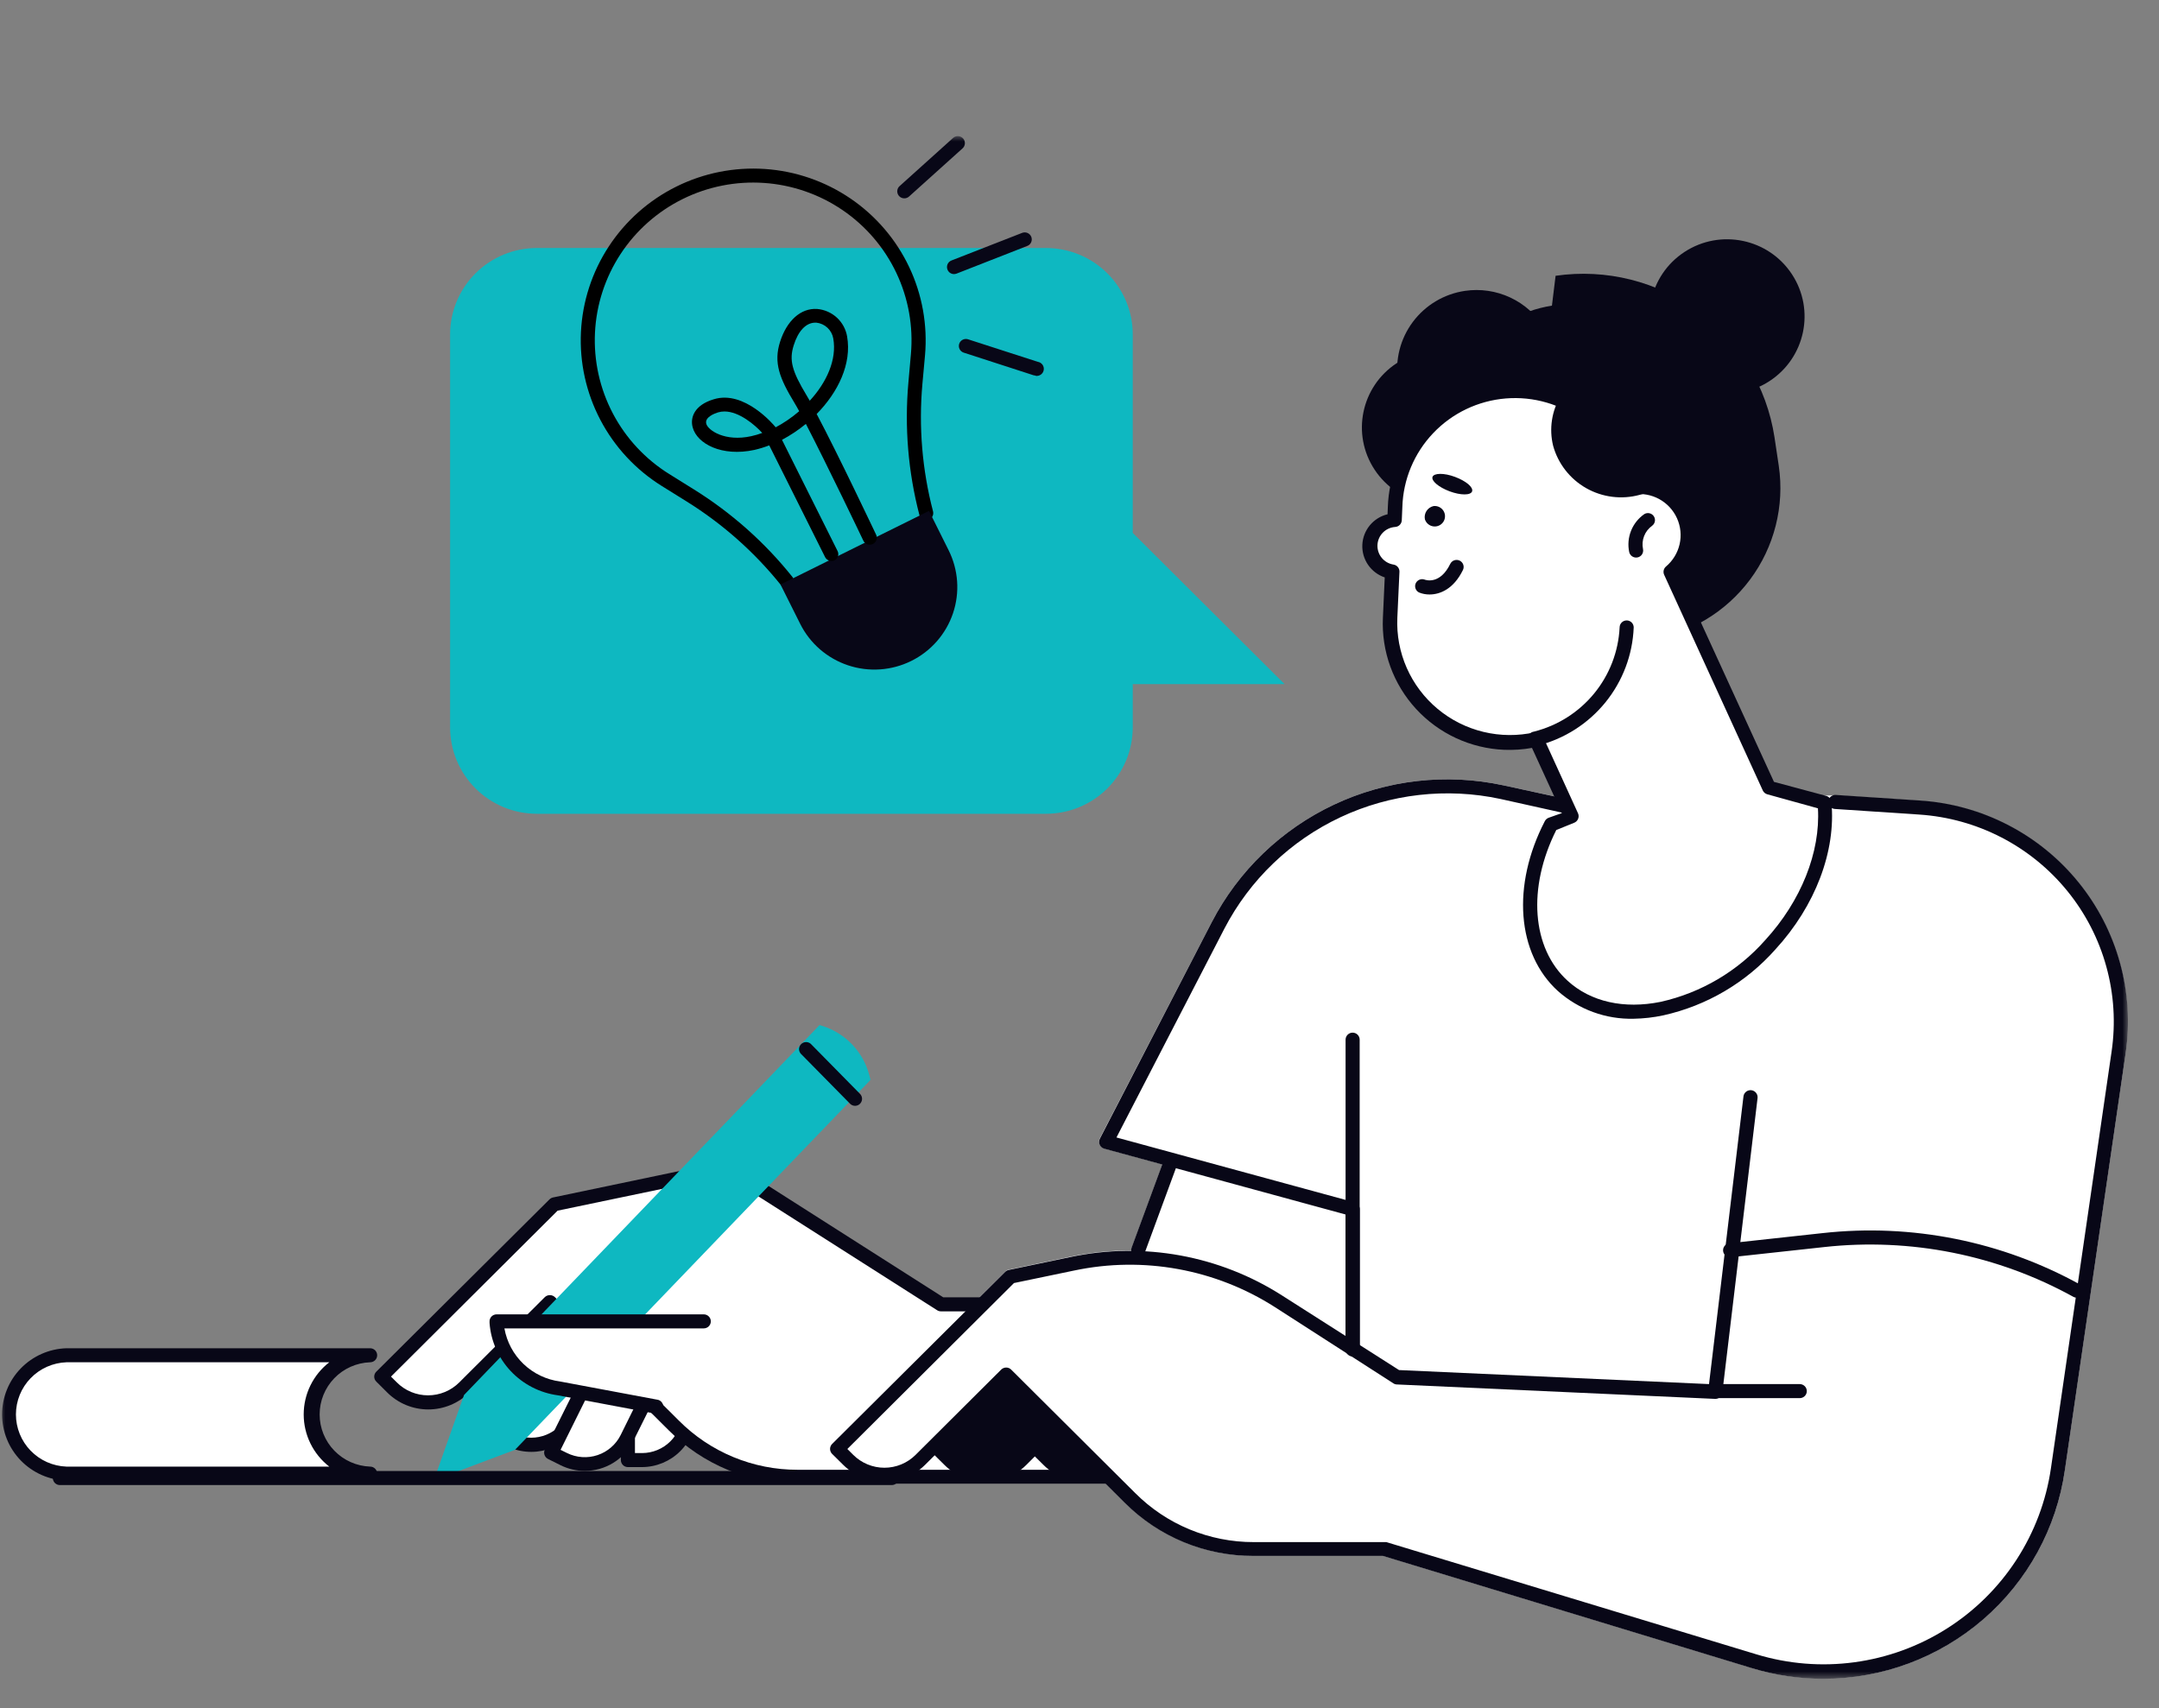 <svg xmlns="http://www.w3.org/2000/svg" width="206" height="163" viewBox="0 0 206 163" fill="none"><rect x="0" y="0" width="206" height="163" fill="#808080" stroke="none"/><mask id="mask0_840_400" style="mask-type:luminance" maskUnits="userSpaceOnUse" x="0" y="13" width="203" height="148"><path d="M203 13H0V160.199H203V13Z" fill="white"></path></mask><g mask="url(#mask0_840_400)"><path d="M198.295 84.227C196.454 81.964 194.165 80.103 191.569 78.762C188.973 77.421 186.128 76.628 183.211 76.433L175.078 75.897L150.684 76.507L143.444 74.94C138.009 73.767 132.336 74.411 127.305 76.774C122.274 79.137 118.166 83.086 115.616 88.009L104.928 108.645C104.885 108.734 104.863 108.833 104.863 108.933C104.863 109.033 104.885 109.131 104.928 109.22C104.969 109.312 105.028 109.392 105.104 109.457C105.179 109.522 105.269 109.569 105.365 109.595L110.911 111.109L107.994 119.036C107.963 119.134 107.951 119.236 107.96 119.338C106.022 119.323 104.088 119.516 102.192 119.913L96.27 121.152C96.141 121.177 96.021 121.24 95.927 121.333L79.419 137.777C79.356 137.839 79.307 137.913 79.274 137.995C79.24 138.076 79.223 138.164 79.224 138.252C79.223 138.34 79.24 138.427 79.274 138.509C79.307 138.591 79.356 138.665 79.419 138.727L80.461 139.759C80.975 140.272 81.586 140.679 82.258 140.956C82.931 141.234 83.651 141.377 84.379 141.377C85.107 141.377 85.828 141.234 86.501 140.956C87.173 140.679 87.784 140.272 88.298 139.759L95.994 132.092L107.348 143.4C108.957 145.01 110.87 146.286 112.977 147.154C115.083 148.023 117.342 148.468 119.622 148.463H131.976L167.193 159.176C170.4 160.149 173.781 160.422 177.104 159.973C180.427 159.525 183.613 158.366 186.444 156.577C189.275 154.787 191.685 152.409 193.508 149.606C195.331 146.802 196.523 143.64 197.004 140.334L202.805 100.537C203.216 97.655 203.027 94.721 202.251 91.915C201.476 89.109 200.129 86.492 198.295 84.227Z" fill="white"></path><path d="M59.905 125.522V139.328H61.249C62.441 139.328 63.584 138.857 64.427 138.019C65.27 137.18 65.744 136.043 65.746 134.856V126.721L59.905 125.522Z" fill="white"></path><path d="M61.256 139.999H59.912C59.734 139.999 59.563 139.929 59.437 139.803C59.311 139.678 59.24 139.508 59.24 139.33V125.524C59.238 125.424 59.258 125.324 59.3 125.232C59.342 125.141 59.404 125.06 59.482 124.996C59.559 124.931 59.65 124.885 59.748 124.861C59.846 124.836 59.948 124.834 60.047 124.854L65.874 126.053C66.028 126.084 66.167 126.168 66.265 126.29C66.363 126.413 66.415 126.566 66.412 126.722V134.857C66.409 136.218 65.865 137.524 64.899 138.487C63.933 139.45 62.623 139.993 61.256 139.999ZM60.584 138.66H61.256C62.27 138.66 63.242 138.26 63.959 137.547C64.676 136.834 65.079 135.866 65.081 134.857V127.271L60.578 126.341L60.584 138.66Z" fill="#080717"></path><path d="M88.546 140.908H76.098C71.673 140.907 67.43 139.156 64.301 136.041L52.47 124.258L44.296 132.399C43.383 133.309 42.144 133.82 40.852 133.82C39.559 133.82 38.32 133.309 37.407 132.399L36.371 131.367L52.88 114.918L69.389 111.469L89.77 124.464H108.894V140.908H88.546Z" fill="white"></path><path d="M108.894 141.58H76.105C73.824 141.586 71.565 141.14 69.458 140.271C67.351 139.401 65.439 138.123 63.831 136.512L52.477 125.209L44.781 132.876C44.267 133.39 43.656 133.798 42.984 134.076C42.311 134.354 41.59 134.497 40.862 134.497C40.134 134.497 39.413 134.354 38.741 134.076C38.068 133.798 37.457 133.39 36.943 132.876L35.902 131.838C35.776 131.713 35.706 131.543 35.706 131.367C35.706 131.19 35.776 131.019 35.902 130.894L52.431 114.45C52.523 114.359 52.639 114.296 52.767 114.269L69.276 110.814C69.45 110.778 69.631 110.812 69.78 110.908L89.999 123.797H108.894C109.073 123.797 109.243 123.867 109.369 123.993C109.495 124.118 109.566 124.288 109.566 124.466V140.91C109.566 140.998 109.549 141.086 109.515 141.166C109.482 141.248 109.432 141.321 109.369 141.384C109.307 141.446 109.234 141.495 109.152 141.529C109.07 141.563 108.982 141.58 108.894 141.58ZM52.477 123.589C52.566 123.59 52.655 123.607 52.736 123.642C52.819 123.677 52.893 123.727 52.955 123.79L64.779 135.567C66.261 137.056 68.026 138.237 69.97 139.042C71.914 139.846 74 140.258 76.105 140.254H108.222V125.136H89.777C89.648 125.136 89.522 125.099 89.414 125.029L69.249 112.181L53.204 115.528L37.306 131.363L37.871 131.925C38.261 132.314 38.724 132.622 39.234 132.833C39.744 133.042 40.29 133.151 40.842 133.151C41.394 133.151 41.941 133.042 42.45 132.833C42.96 132.622 43.423 132.314 43.813 131.925L51.98 123.783C52.045 123.72 52.121 123.67 52.206 123.636C52.29 123.603 52.38 123.587 52.471 123.589H52.477Z" fill="#080717"></path><path d="M56.362 125.852L46.562 135.613L47.516 136.571C47.933 136.987 48.428 137.316 48.973 137.541C49.518 137.766 50.102 137.881 50.692 137.881C51.282 137.881 51.866 137.766 52.411 137.541C52.956 137.316 53.451 136.987 53.868 136.571L59.642 130.819L56.362 125.852Z" fill="white"></path><path d="M50.696 138.546C50.018 138.548 49.346 138.418 48.72 138.16C48.093 137.902 47.524 137.524 47.046 137.046L46.084 136.088C45.959 135.962 45.889 135.793 45.889 135.616C45.889 135.439 45.959 135.27 46.084 135.144L55.885 125.382C55.956 125.311 56.041 125.257 56.135 125.224C56.229 125.19 56.33 125.177 56.429 125.188C56.528 125.198 56.623 125.229 56.708 125.28C56.793 125.331 56.865 125.401 56.92 125.482L60.207 130.451C60.292 130.58 60.331 130.734 60.315 130.887C60.299 131.041 60.23 131.185 60.12 131.294L54.346 137.046C53.867 137.523 53.298 137.901 52.671 138.159C52.045 138.416 51.373 138.547 50.696 138.546ZM47.51 135.612L47.993 136.095C48.709 136.799 49.675 137.195 50.682 137.195C51.689 137.195 52.655 136.799 53.371 136.095L58.748 130.738L56.221 126.915L47.51 135.612Z" fill="#080717"></path><path d="M58.776 126.254L52.612 138.619L53.829 139.223C54.358 139.488 54.935 139.646 55.526 139.689C56.117 139.732 56.711 139.657 57.273 139.471C57.835 139.284 58.355 138.989 58.802 138.601C59.249 138.214 59.615 137.743 59.878 137.214L63.508 129.929L58.776 126.254Z" fill="white"></path><path d="M55.792 140.361C54.997 140.36 54.212 140.177 53.5 139.826L52.29 139.223C52.211 139.183 52.141 139.129 52.083 139.062C52.026 138.996 51.982 138.918 51.954 138.835C51.897 138.668 51.909 138.485 51.987 138.326L58.151 125.96C58.195 125.871 58.259 125.793 58.337 125.731C58.415 125.67 58.505 125.627 58.602 125.604C58.699 125.581 58.8 125.58 58.898 125.602C58.995 125.622 59.087 125.664 59.166 125.725L63.872 129.394C63.993 129.489 64.078 129.623 64.113 129.772C64.147 129.922 64.128 130.08 64.06 130.218L60.43 137.503C60.002 138.362 59.34 139.085 58.521 139.59C57.701 140.096 56.756 140.363 55.792 140.361ZM53.486 138.353L54.098 138.654C54.547 138.876 55.036 139.009 55.537 139.044C56.038 139.078 56.54 139.014 57.016 138.854C57.492 138.696 57.931 138.444 58.309 138.115C58.688 137.787 58.997 137.388 59.22 136.94L62.581 130.144L58.958 127.326L53.486 138.353Z" fill="#080717"></path><path d="M78.196 97.818L44.278 133.116L41.394 141.264L49.144 138.345L83.063 103.047L82.928 102.538C82.636 101.46 82.078 100.472 81.304 99.664C80.53 98.856 79.566 98.253 78.499 97.911L78.196 97.818Z" fill="#0EB8C1"></path><path d="M81.583 105.524C81.494 105.524 81.406 105.506 81.324 105.471C81.242 105.437 81.168 105.386 81.106 105.323L76.4 100.543C76.291 100.414 76.234 100.249 76.242 100.08C76.25 99.912 76.321 99.752 76.442 99.634C76.562 99.515 76.724 99.447 76.893 99.441C77.062 99.436 77.227 99.495 77.355 99.605L82.06 104.386C82.153 104.48 82.216 104.6 82.24 104.73C82.265 104.86 82.251 104.994 82.199 105.116C82.147 105.237 82.06 105.341 81.95 105.414C81.839 105.486 81.709 105.525 81.576 105.524H81.583Z" fill="#080717"></path><path d="M67.144 126.086H47.375V126.186C47.489 127.762 48.146 129.25 49.235 130.398C50.324 131.546 51.778 132.284 53.351 132.487L62.54 134.207L67.144 126.086Z" fill="white"></path><path d="M62.546 134.877H62.425L53.23 133.149C51.513 132.918 49.929 132.105 48.742 130.849C47.555 129.593 46.837 127.968 46.71 126.246V126.14C46.703 126.048 46.715 125.956 46.746 125.869C46.777 125.783 46.826 125.703 46.889 125.635C46.952 125.568 47.028 125.515 47.113 125.479C47.198 125.442 47.289 125.423 47.382 125.423H67.151C67.329 125.423 67.5 125.494 67.626 125.619C67.752 125.745 67.823 125.915 67.823 126.092C67.823 126.27 67.752 126.441 67.626 126.566C67.5 126.692 67.329 126.762 67.151 126.762H48.128C48.358 128.06 48.998 129.252 49.954 130.163C50.91 131.074 52.133 131.659 53.445 131.83L62.674 133.558C62.852 133.575 63.017 133.662 63.131 133.799C63.245 133.936 63.299 134.113 63.282 134.291C63.265 134.469 63.178 134.633 63.04 134.746C62.902 134.86 62.724 134.914 62.546 134.897V134.877Z" fill="#080717"></path><path d="M29.65 134.977C29.65 133.479 30.247 132.043 31.309 130.983C32.372 129.923 33.813 129.328 35.317 129.326H6.339C4.869 129.376 3.476 129.993 2.454 131.047C1.432 132.1 0.861 133.508 0.861 134.973C0.861 136.438 1.432 137.846 2.454 138.899C3.476 139.953 4.869 140.571 6.339 140.621H35.317C33.814 140.621 32.373 140.026 31.31 138.968C30.247 137.909 29.65 136.474 29.65 134.977Z" fill="white"></path><path d="M35.316 141.291H6.338C4.692 141.237 3.131 140.548 1.985 139.37C0.84 138.191 0.199 136.614 0.199 134.974C0.199 133.333 0.84 131.757 1.985 130.578C3.131 129.399 4.692 128.71 6.338 128.657H35.316C35.494 128.657 35.665 128.727 35.791 128.853C35.917 128.978 35.988 129.149 35.988 129.327C35.988 129.504 35.917 129.674 35.791 129.8C35.665 129.925 35.494 129.996 35.316 129.996C34.022 130.043 32.797 130.588 31.899 131.516C31 132.445 30.498 133.684 30.498 134.974C30.498 136.263 31 137.502 31.899 138.431C32.797 139.359 34.022 139.905 35.316 139.952C35.494 139.952 35.665 140.022 35.791 140.148C35.917 140.273 35.988 140.443 35.988 140.621C35.988 140.799 35.917 140.97 35.791 141.095C35.665 141.221 35.494 141.291 35.316 141.291ZM6.338 129.996C5.044 130.043 3.819 130.588 2.921 131.516C2.022 132.445 1.52 133.684 1.52 134.974C1.52 136.263 2.022 137.502 2.921 138.431C3.819 139.359 5.044 139.905 6.338 139.952H31.418C30.658 139.361 30.043 138.606 29.62 137.744C29.197 136.881 28.977 135.934 28.977 134.974C28.977 134.014 29.197 133.066 29.62 132.204C30.043 131.341 30.658 130.586 31.418 129.996H6.338Z" fill="#080717"></path><path d="M85.085 141.714H5.714C5.535 141.714 5.364 141.643 5.238 141.517C5.112 141.392 5.042 141.222 5.042 141.044C5.042 140.867 5.112 140.697 5.238 140.571C5.364 140.445 5.535 140.374 5.714 140.374H85.085C85.264 140.374 85.435 140.445 85.561 140.571C85.687 140.697 85.758 140.867 85.758 141.044C85.758 141.222 85.687 141.392 85.561 141.517C85.435 141.643 85.264 141.714 85.085 141.714Z" fill="#080717"></path><path d="M97.466 139.304L105.593 131.209H96.626L89.541 138.272L90.583 139.304C91.034 139.755 91.571 140.114 92.161 140.358C92.752 140.603 93.385 140.73 94.025 140.73C94.665 140.73 95.298 140.603 95.888 140.358C96.479 140.114 97.016 139.755 97.466 139.304Z" fill="#080717"></path><path d="M94.019 141.399C93.29 141.4 92.569 141.258 91.896 140.98C91.224 140.702 90.613 140.294 90.1 139.778L89.058 138.748C88.995 138.685 88.945 138.611 88.911 138.529C88.877 138.448 88.859 138.36 88.859 138.272C88.859 138.184 88.877 138.096 88.911 138.015C88.945 137.933 88.995 137.859 89.058 137.796L96.123 130.739C96.248 130.616 96.418 130.546 96.594 130.546H105.567C105.699 130.547 105.827 130.587 105.935 130.661C106.044 130.735 106.129 130.838 106.179 130.96C106.229 131.081 106.242 131.215 106.217 131.343C106.192 131.471 106.13 131.59 106.037 131.684L97.938 139.778C97.425 140.294 96.814 140.702 96.141 140.98C95.468 141.258 94.747 141.4 94.019 141.399ZM90.483 138.272L91.048 138.834C91.438 139.223 91.901 139.532 92.411 139.742C92.921 139.952 93.467 140.061 94.019 140.061C94.571 140.061 95.117 139.952 95.627 139.742C96.137 139.532 96.599 139.223 96.99 138.834L103.967 131.884H96.902L90.483 138.272Z" fill="#080717"></path><path d="M106.911 139.304L115.038 131.209H106.07L98.986 138.272L100.021 139.304C100.473 139.756 101.01 140.115 101.601 140.359C102.192 140.604 102.826 140.73 103.466 140.73C104.107 140.73 104.741 140.604 105.332 140.359C105.923 140.115 106.459 139.756 106.911 139.304Z" fill="#080717"></path><path d="M103.469 141.399C102.74 141.401 102.019 141.26 101.345 140.982C100.673 140.704 100.062 140.295 99.55 139.778L98.508 138.748C98.445 138.685 98.395 138.611 98.361 138.529C98.326 138.448 98.309 138.36 98.309 138.272C98.309 138.184 98.326 138.096 98.361 138.015C98.395 137.933 98.445 137.859 98.508 137.796L105.593 130.739C105.656 130.678 105.73 130.629 105.812 130.595C105.894 130.562 105.982 130.545 106.07 130.546H115.037C115.17 130.546 115.299 130.585 115.408 130.659C115.518 130.732 115.604 130.836 115.655 130.957C115.706 131.079 115.719 131.213 115.694 131.342C115.669 131.471 115.606 131.59 115.514 131.684L107.387 139.778C106.875 140.294 106.264 140.702 105.591 140.98C104.919 141.258 104.197 141.4 103.469 141.399ZM99.933 138.272L100.498 138.834C100.887 139.223 101.351 139.532 101.861 139.742C102.371 139.952 102.917 140.061 103.469 140.061C104.021 140.061 104.567 139.952 105.076 139.742C105.586 139.532 106.05 139.223 106.44 138.834L113.417 131.884H106.345L99.933 138.272Z" fill="#080717"></path><path d="M129.058 129.399C128.88 129.399 128.709 129.329 128.583 129.203C128.457 129.078 128.387 128.907 128.387 128.729V115.894L105.364 109.615C105.268 109.589 105.177 109.542 105.101 109.476C105.025 109.412 104.966 109.331 104.925 109.239C104.884 109.148 104.865 109.049 104.867 108.95C104.87 108.85 104.895 108.753 104.941 108.663L115.615 88.008C118.164 83.086 122.272 79.138 127.301 76.775C132.33 74.412 138.002 73.767 143.437 74.939L150.75 76.525C150.838 76.544 150.922 76.579 150.997 76.63C151.071 76.681 151.134 76.746 151.184 76.821C151.233 76.896 151.267 76.98 151.284 77.069C151.301 77.157 151.3 77.248 151.281 77.336C151.262 77.424 151.227 77.507 151.176 77.581C151.125 77.655 151.06 77.719 150.984 77.768C150.909 77.817 150.824 77.851 150.736 77.867C150.646 77.884 150.556 77.883 150.467 77.865L143.175 76.244C138.028 75.138 132.658 75.75 127.896 77.986C123.134 80.223 119.243 83.959 116.824 88.617L106.527 108.543L129.247 114.736C129.393 114.775 129.522 114.863 129.612 114.985C129.703 115.106 129.749 115.254 129.744 115.406V128.729C129.744 128.819 129.726 128.907 129.691 128.989C129.657 129.071 129.607 129.146 129.543 129.208C129.479 129.27 129.403 129.319 129.32 129.352C129.237 129.385 129.148 129.401 129.058 129.399Z" fill="#080717"></path><path d="M175.085 76.567L183.151 77.103C185.976 77.29 188.731 78.058 191.244 79.356C193.757 80.655 195.973 82.457 197.753 84.649C199.534 86.842 200.84 89.377 201.591 92.096C202.341 94.815 202.519 97.659 202.113 100.45L196.312 140.254C195.845 143.463 194.688 146.533 192.919 149.255C191.149 151.976 188.81 154.284 186.063 156.022C183.314 157.758 180.221 158.884 176.996 159.32C173.77 159.756 170.489 159.491 167.375 158.546L132.065 147.834H119.61C117.418 147.834 115.248 147.405 113.224 146.569C111.2 145.734 109.361 144.51 107.812 142.965L95.982 131.188L87.808 139.33C86.894 140.24 85.655 140.751 84.363 140.751C83.071 140.751 81.832 140.24 80.918 139.33L79.883 138.293L96.392 121.849L102.321 120.609C109.103 119.191 116.171 120.48 122.009 124.198L133.289 131.39L163.678 132.768L167.038 104.648L175.085 76.567Z" fill="white"></path><path d="M173.968 160.199C171.665 160.198 169.375 159.858 167.172 159.188L131.956 148.475H119.601C117.322 148.481 115.063 148.037 112.956 147.168C110.849 146.299 108.936 145.023 107.328 143.414L95.974 132.105L88.278 139.771C87.764 140.285 87.153 140.693 86.48 140.971C85.808 141.249 85.087 141.392 84.359 141.392C83.631 141.392 82.91 141.249 82.237 140.971C81.565 140.693 80.954 140.285 80.44 139.771L79.398 138.74C79.335 138.678 79.285 138.604 79.251 138.522C79.217 138.441 79.199 138.353 79.199 138.265C79.199 138.176 79.217 138.089 79.251 138.007C79.285 137.926 79.335 137.852 79.398 137.789L95.907 121.366C96.001 121.273 96.121 121.21 96.249 121.185L102.172 119.946C109.118 118.481 116.365 119.805 122.337 123.628L133.489 130.739L163.065 132.078L166.352 104.627C166.362 104.539 166.389 104.454 166.433 104.376C166.476 104.299 166.534 104.231 166.604 104.176C166.673 104.121 166.753 104.08 166.839 104.056C166.924 104.031 167.014 104.024 167.101 104.034C167.19 104.044 167.275 104.072 167.352 104.115C167.43 104.158 167.499 104.216 167.554 104.285C167.609 104.354 167.651 104.434 167.675 104.519C167.699 104.604 167.706 104.693 167.697 104.781L164.335 132.902C164.316 133.065 164.236 133.216 164.112 133.324C163.988 133.433 163.828 133.492 163.664 133.491L133.273 132.112C133.156 132.108 133.041 132.071 132.944 132.004L121.665 124.746C115.983 121.104 109.085 119.845 102.474 121.245L96.748 122.436L80.85 138.271L81.415 138.834C81.805 139.223 82.268 139.531 82.778 139.741C83.288 139.951 83.834 140.06 84.386 140.06C84.938 140.06 85.484 139.951 85.994 139.741C86.504 139.531 86.967 139.223 87.357 138.834L95.531 130.692C95.657 130.568 95.827 130.498 96.005 130.498C96.182 130.498 96.352 130.568 96.478 130.692L108.309 142.47C109.791 143.957 111.554 145.139 113.497 145.943C115.44 146.747 117.524 147.16 119.628 147.156H132.084C132.149 147.15 132.214 147.15 132.279 147.156L167.596 157.869C170.618 158.788 173.803 159.045 176.934 158.622C180.065 158.2 183.067 157.109 185.735 155.422C188.403 153.737 190.673 151.496 192.391 148.855C194.109 146.213 195.233 143.234 195.687 140.119L201.48 100.322C201.873 97.622 201.701 94.87 200.974 92.239C200.249 89.609 198.986 87.156 197.263 85.035C195.54 82.914 193.397 81.17 190.966 79.913C188.535 78.656 185.87 77.914 183.136 77.731L175.07 77.196C174.982 77.189 174.896 77.166 174.816 77.127C174.737 77.087 174.667 77.033 174.608 76.966C174.551 76.9 174.506 76.823 174.478 76.739C174.451 76.655 174.439 76.567 174.445 76.479C174.452 76.391 174.475 76.305 174.514 76.227C174.554 76.148 174.608 76.077 174.675 76.019C174.742 75.962 174.82 75.918 174.904 75.89C174.987 75.862 175.076 75.85 175.164 75.857L183.231 76.392C186.148 76.586 188.992 77.377 191.587 78.718C194.183 80.058 196.472 81.918 198.311 84.182C200.15 86.445 201.5 89.062 202.275 91.87C203.051 94.677 203.236 97.614 202.818 100.496L197.017 140.294C196.225 145.82 193.458 150.876 189.223 154.533C184.989 158.189 179.573 160.202 173.968 160.199Z" fill="#080717"></path><path d="M129.06 129.44C128.881 129.44 128.711 129.37 128.585 129.244C128.459 129.119 128.388 128.949 128.388 128.771V99.21C128.388 99.033 128.459 98.863 128.585 98.737C128.711 98.612 128.881 98.541 129.06 98.541C129.238 98.541 129.409 98.612 129.535 98.737C129.662 98.863 129.732 99.033 129.732 99.21V128.771C129.732 128.949 129.662 129.119 129.535 129.244C129.409 129.37 129.238 129.44 129.06 129.44Z" fill="#080717"></path><path d="M108.604 119.959C108.496 119.96 108.389 119.934 108.293 119.884C108.195 119.834 108.113 119.761 108.05 119.672C107.989 119.584 107.949 119.481 107.936 119.373C107.922 119.266 107.935 119.156 107.972 119.055L111.051 110.693C111.112 110.526 111.239 110.39 111.4 110.315C111.563 110.241 111.747 110.233 111.915 110.294C112.082 110.355 112.219 110.48 112.294 110.642C112.369 110.804 112.377 110.987 112.315 111.155L109.236 119.517C109.189 119.646 109.104 119.759 108.99 119.838C108.878 119.916 108.743 119.959 108.604 119.959Z" fill="#080717"></path><path d="M171.724 133.418H163.658C163.479 133.418 163.308 133.347 163.182 133.221C163.056 133.096 162.985 132.926 162.985 132.748C162.985 132.571 163.056 132.401 163.182 132.275C163.308 132.15 163.479 132.078 163.658 132.078H171.724C171.902 132.078 172.073 132.15 172.199 132.275C172.325 132.401 172.396 132.571 172.396 132.748C172.396 132.926 172.325 133.096 172.199 133.221C172.073 133.347 171.902 133.418 171.724 133.418Z" fill="#080717"></path><path d="M150.422 62.098L157.366 61.067C161.211 60.486 164.67 58.413 166.985 55.3C169.299 52.187 170.284 48.288 169.721 44.455L169.311 41.717C168.575 36.924 165.967 32.615 162.055 29.73C158.142 26.845 153.243 25.618 148.426 26.317L148.077 29.169C145.059 29.627 142.346 31.256 140.53 33.7C138.714 36.144 137.942 39.204 138.384 42.212L140.239 54.592C140.598 56.929 141.869 59.03 143.777 60.436C145.685 61.842 148.074 62.439 150.422 62.098Z" fill="#080717"></path><path d="M158.143 60.218C166.421 56.455 170.255 47.127 166.707 39.383C163.159 31.639 153.572 28.411 145.294 32.174C137.017 35.937 133.183 45.265 136.73 53.009C140.278 60.753 149.865 63.981 158.143 60.218Z" fill="#080717"></path><path d="M149.063 76.071C151.094 74.531 152.694 72.498 153.711 70.167C154.728 67.835 155.127 65.283 154.871 62.754L154.374 57.846L141.307 59.132L149.063 76.071Z" fill="#080717"></path><path d="M156.343 46.297C155.133 41.175 150.878 37.078 145.817 36.609C144.345 36.46 142.859 36.652 141.474 37.172C140.09 37.691 138.845 38.523 137.837 39.602C139.182 39.14 143.121 38.042 144.949 40.124C147.208 42.675 149.896 48.252 156.343 46.297Z" fill="#080717"></path><path d="M141.356 46.924C144.758 44.7 145.705 40.151 143.472 36.763C141.239 33.374 136.672 32.431 133.27 34.654C129.869 36.878 128.922 41.428 131.155 44.816C133.387 48.204 137.955 49.148 141.356 46.924Z" fill="#080717"></path><path d="M151.665 28.132C155.595 28.053 159.424 29.366 162.471 31.836C165.519 34.307 167.588 37.775 168.308 41.623C166.63 43.122 164.544 44.096 162.313 44.422C156.263 45.319 150.644 41.389 149.784 35.651C149.394 32.995 150.07 30.294 151.665 28.132Z" fill="#080717"></path><path d="M168.837 36.366C172.254 34.137 173.211 29.57 170.974 26.166C168.736 22.762 164.15 21.809 160.733 24.038C157.315 26.267 156.359 30.834 158.596 34.238C160.834 37.642 165.419 38.595 168.837 36.366Z" fill="#080717"></path><path d="M133.389 36.334C133.61 37.81 134.265 39.188 135.273 40.293C136.279 41.398 137.592 42.18 139.046 42.542C140.5 42.904 142.028 42.828 143.438 42.324C144.848 41.821 146.078 40.912 146.969 39.713C147.86 38.514 148.375 37.078 148.448 35.588C148.521 34.097 148.149 32.619 147.378 31.339C146.607 30.06 145.473 29.036 144.119 28.399C142.764 27.761 141.25 27.538 139.768 27.758C137.781 28.053 135.993 29.123 134.797 30.731C133.6 32.339 133.094 34.355 133.389 36.334Z" fill="#080717"></path><path d="M160.37 32.866H160.284C160.195 32.855 160.111 32.827 160.034 32.784C159.957 32.74 159.888 32.682 159.835 32.612C159.78 32.542 159.74 32.463 159.716 32.377C159.693 32.292 159.687 32.203 159.699 32.116C160.048 29.357 162.925 28.293 163.059 28.253C163.227 28.192 163.412 28.201 163.573 28.276C163.735 28.352 163.859 28.488 163.92 28.654C163.98 28.821 163.972 29.005 163.896 29.166C163.82 29.327 163.684 29.451 163.516 29.512C163.469 29.512 161.285 30.355 161.043 32.283C161.022 32.446 160.941 32.594 160.818 32.702C160.694 32.809 160.535 32.867 160.37 32.866Z" fill="#080717"></path><path d="M160.047 32.737C159.909 32.738 159.774 32.698 159.66 32.62C159.546 32.542 159.459 32.431 159.41 32.303C159.362 32.174 159.354 32.033 159.389 31.9C159.424 31.767 159.499 31.648 159.604 31.559C161.082 30.28 160.531 27.99 160.524 27.97C160.482 27.798 160.509 27.616 160.601 27.464C160.694 27.312 160.842 27.203 161.015 27.16C161.187 27.117 161.369 27.144 161.521 27.234C161.673 27.324 161.784 27.471 161.828 27.642C161.862 27.769 162.595 30.742 160.484 32.57C160.363 32.676 160.208 32.735 160.047 32.737Z" fill="#080717"></path><path d="M148.001 78.663L149.937 77.993L146.576 70.628C144.86 71.016 143.076 71.003 141.365 70.592C139.655 70.18 138.062 69.38 136.713 68.254C135.363 67.128 134.293 65.707 133.586 64.102C132.878 62.496 132.553 60.75 132.635 58.998L132.837 54.613C132.232 54.521 131.682 54.212 131.291 53.742C130.901 53.273 130.698 52.678 130.719 52.069C130.745 51.454 130.998 50.871 131.43 50.432C131.862 49.993 132.442 49.729 133.059 49.692L133.092 48.386C133.157 46.889 133.518 45.42 134.154 44.062C134.79 42.704 135.689 41.485 136.799 40.474C137.91 39.463 139.209 38.681 140.625 38.171C142.039 37.662 143.541 37.436 145.044 37.506C147.58 37.616 150.008 38.564 151.943 40.201C153.878 41.838 155.211 44.07 155.731 46.545C156.717 46.412 157.719 46.601 158.588 47.082C159.457 47.563 160.147 48.311 160.554 49.215C160.962 50.118 161.065 51.129 160.849 52.096C160.633 53.062 160.108 53.934 159.355 54.58L168.765 75.154L174.048 76.587C174.472 80.892 172.704 85.961 168.886 90.132C162.836 96.734 153.97 98.488 149.077 94.042C145.278 90.608 145.037 84.374 148.001 78.663Z" fill="white"></path><path d="M155.886 97.214C153.226 97.282 150.64 96.339 148.653 94.576C144.721 91.008 144.224 84.486 147.402 78.353C147.481 78.204 147.613 78.089 147.773 78.032L149.022 77.59L146.173 71.37C145.296 71.526 144.406 71.586 143.517 71.551C141.926 71.483 140.365 71.103 138.921 70.432C137.477 69.761 136.182 68.814 135.107 67.643C134.031 66.472 133.199 65.102 132.657 63.61C132.116 62.118 131.875 60.535 131.949 58.95L132.124 55.1C131.477 54.882 130.919 54.46 130.533 53.899C130.148 53.337 129.956 52.666 129.986 51.986C130.016 51.307 130.268 50.656 130.701 50.13C131.135 49.605 131.729 49.234 132.393 49.074L132.42 48.385C132.511 45.475 133.656 42.698 135.643 40.564C137.63 38.43 140.325 37.085 143.231 36.776C146.136 36.468 149.055 37.217 151.45 38.885C153.843 40.554 155.551 43.029 156.255 45.854C157.374 45.833 158.472 46.164 159.391 46.802C160.31 47.439 161.002 48.349 161.371 49.402C161.689 50.318 161.745 51.304 161.532 52.251C161.32 53.197 160.847 54.065 160.167 54.759L169.262 74.611L174.25 75.95C174.381 75.986 174.498 76.061 174.586 76.165C174.674 76.269 174.727 76.397 174.741 76.532C175.198 81.219 173.202 86.455 169.403 90.593C166.592 93.767 162.843 95.972 158.695 96.893C157.772 97.09 156.831 97.197 155.886 97.214ZM148.491 79.204C145.723 84.721 146.146 90.479 149.574 93.592C151.772 95.601 154.952 96.311 158.454 95.601C162.319 94.735 165.812 92.673 168.429 89.709C171.85 85.979 173.705 81.313 173.457 77.135L168.624 75.796C168.529 75.769 168.442 75.722 168.367 75.659C168.293 75.595 168.234 75.516 168.194 75.427L158.783 54.846C158.723 54.714 158.708 54.566 158.74 54.425C158.771 54.284 158.847 54.157 158.958 54.062C159.61 53.513 160.066 52.767 160.257 51.938C160.447 51.108 160.362 50.239 160.012 49.462C159.663 48.685 159.07 48.042 158.322 47.63C157.573 47.218 156.711 47.06 155.866 47.179C155.696 47.203 155.525 47.163 155.386 47.066C155.246 46.969 155.148 46.823 155.112 46.657C154.608 44.069 153.162 41.756 151.052 40.163C148.944 38.57 146.318 37.807 143.679 38.022C141.04 38.237 138.574 39.413 136.752 41.327C134.93 43.24 133.88 45.755 133.804 48.391L133.75 49.65C133.743 49.815 133.673 49.971 133.557 50.089C133.441 50.206 133.285 50.276 133.119 50.286C132.674 50.316 132.256 50.509 131.944 50.827C131.633 51.144 131.45 51.565 131.43 52.009C131.411 52.452 131.555 52.888 131.837 53.232C132.119 53.576 132.517 53.805 132.958 53.875C133.117 53.899 133.264 53.98 133.369 54.103C133.474 54.226 133.531 54.383 133.529 54.544L133.327 58.937C133.251 60.584 133.558 62.227 134.224 63.738C134.89 65.248 135.898 66.585 137.168 67.644C138.438 68.703 139.936 69.455 141.545 69.842C143.156 70.23 144.834 70.242 146.448 69.877C146.599 69.843 146.757 69.862 146.894 69.93C147.033 69.998 147.144 70.112 147.208 70.252L150.569 77.617C150.606 77.701 150.625 77.793 150.625 77.885C150.625 77.977 150.606 78.068 150.569 78.153C150.533 78.237 150.48 78.314 150.413 78.377C150.345 78.44 150.265 78.489 150.179 78.521L148.491 79.204Z" fill="#080717"></path><path d="M156.122 53.206C155.966 53.209 155.813 53.158 155.69 53.062C155.568 52.965 155.482 52.829 155.449 52.677C155.308 51.999 155.369 51.294 155.626 50.65C155.883 50.006 156.324 49.451 156.895 49.055C157.044 48.968 157.219 48.94 157.386 48.978C157.554 49.016 157.701 49.117 157.796 49.259C157.891 49.401 157.929 49.575 157.9 49.743C157.871 49.912 157.779 50.063 157.641 50.166C157.295 50.414 157.027 50.756 156.872 51.152C156.717 51.548 156.681 51.98 156.768 52.396C156.786 52.483 156.787 52.572 156.77 52.659C156.755 52.746 156.721 52.829 156.672 52.903C156.623 52.977 156.561 53.041 156.487 53.091C156.413 53.141 156.331 53.175 156.243 53.193L156.122 53.206Z" fill="#080717"></path><path d="M136.399 56.729C136.059 56.732 135.721 56.668 135.404 56.541C135.25 56.468 135.13 56.338 135.069 56.179C135.006 56.02 135.008 55.844 135.071 55.686C135.136 55.528 135.259 55.4 135.414 55.329C135.57 55.258 135.747 55.248 135.908 55.303C136.063 55.363 137.407 55.798 138.375 53.809C138.452 53.65 138.59 53.527 138.758 53.468C138.926 53.41 139.109 53.419 139.27 53.495C139.35 53.533 139.422 53.586 139.481 53.652C139.54 53.718 139.586 53.794 139.615 53.878C139.645 53.961 139.657 54.05 139.652 54.138C139.647 54.226 139.625 54.312 139.586 54.392C138.692 56.22 137.394 56.729 136.399 56.729Z" fill="#080717"></path><path d="M135.955 49.55C136.01 49.728 136.115 49.886 136.258 50.006C136.399 50.127 136.572 50.205 136.757 50.23C136.942 50.257 137.129 50.23 137.299 50.153C137.469 50.076 137.613 49.953 137.715 49.798C137.817 49.642 137.873 49.462 137.875 49.276C137.878 49.09 137.828 48.908 137.73 48.75C137.631 48.592 137.491 48.465 137.323 48.383C137.155 48.302 136.968 48.27 136.783 48.291C136.508 48.353 136.267 48.518 136.112 48.754C135.958 48.989 135.902 49.274 135.955 49.55Z" fill="#080717"></path><path d="M136.683 45.507C136.548 45.882 137.275 46.498 138.316 46.886C139.358 47.274 140.333 47.281 140.461 46.886C140.588 46.491 139.869 45.895 138.827 45.507C137.785 45.118 136.824 45.132 136.683 45.507Z" fill="#080717"></path><path d="M148.915 37.78C151.338 37.504 153.781 38.092 155.809 39.441C157.837 40.789 159.32 42.81 159.993 45.145C159.043 46.169 157.81 46.892 156.451 47.221C155.6 47.453 154.71 47.517 153.834 47.407C152.958 47.297 152.112 47.017 151.345 46.582C150.578 46.147 149.905 45.565 149.363 44.87C148.822 44.176 148.422 43.382 148.19 42.534C147.794 40.916 148.055 39.208 148.915 37.78Z" fill="#080717"></path><path d="M146.537 71.15C146.448 71.16 146.359 71.153 146.273 71.13C146.187 71.106 146.108 71.065 146.037 71.01C145.896 70.9 145.804 70.738 145.783 70.561C145.762 70.383 145.812 70.204 145.923 70.064C146.034 69.923 146.197 69.832 146.375 69.811C148.623 69.243 150.63 67.971 152.099 66.183C153.569 64.394 154.422 62.183 154.535 59.875C154.535 59.784 154.554 59.694 154.589 59.611C154.625 59.527 154.678 59.452 154.744 59.389C154.81 59.326 154.888 59.278 154.973 59.246C155.059 59.215 155.15 59.201 155.242 59.205C155.414 59.214 155.576 59.288 155.695 59.413C155.814 59.537 155.879 59.703 155.879 59.875C155.776 62.486 154.829 64.993 153.18 67.025C151.53 69.056 149.266 70.503 146.724 71.15H146.537Z" fill="#080717"></path><path d="M198.161 123.836C198.049 123.837 197.937 123.809 197.838 123.756C190.592 119.753 182.277 118.093 174.043 119.003L165.15 119.973C164.973 119.992 164.797 119.941 164.658 119.83C164.52 119.719 164.43 119.56 164.41 119.384C164.4 119.296 164.407 119.208 164.431 119.123C164.455 119.038 164.497 118.959 164.552 118.89C164.606 118.821 164.675 118.763 164.752 118.721C164.829 118.677 164.914 118.651 165.002 118.641L173.902 117.67C182.409 116.727 191 118.445 198.483 122.585C198.612 122.657 198.713 122.769 198.771 122.905C198.829 123.041 198.84 123.191 198.804 123.333C198.766 123.475 198.683 123.602 198.568 123.693C198.452 123.784 198.308 123.834 198.161 123.836Z" fill="#080717"></path><path d="M42.946 31.914V69.409C42.948 71.596 43.821 73.693 45.374 75.24C46.926 76.786 49.032 77.656 51.227 77.657H99.799C101.996 77.656 104.101 76.786 105.654 75.24C107.207 73.693 108.079 71.596 108.081 69.409V65.284H122.566L108.081 50.856V31.914C108.081 29.727 107.208 27.628 105.656 26.081C104.103 24.535 101.996 23.666 99.799 23.666H51.227C49.031 23.666 46.925 24.535 45.372 26.081C43.819 27.628 42.946 29.727 42.946 31.914Z" fill="#0EB8C1"></path><path d="M75.063 56.118C74.962 56.118 74.863 56.094 74.772 56.05C74.681 56.006 74.601 55.943 74.539 55.864C71.999 52.692 68.935 49.975 65.478 47.829L63.145 46.376C60.664 44.832 58.642 42.656 57.286 40.074C55.93 37.492 55.29 34.596 55.431 31.685C55.572 28.774 56.49 25.954 58.09 23.514C59.69 21.075 61.914 19.104 64.533 17.805C67.152 16.506 70.072 15.927 72.99 16.125C75.909 16.324 78.722 17.295 81.139 18.937C83.556 20.579 85.49 22.833 86.741 25.467C87.992 28.101 88.516 31.02 88.258 33.923L88.009 36.648C87.646 40.724 87.989 44.833 89.024 48.793C89.046 48.879 89.052 48.967 89.039 49.054C89.027 49.142 88.997 49.226 88.952 49.301C88.907 49.377 88.848 49.444 88.777 49.497C88.707 49.55 88.626 49.588 88.54 49.61C88.455 49.632 88.365 49.637 88.278 49.625C88.19 49.612 88.106 49.583 88.03 49.538C87.954 49.493 87.887 49.434 87.834 49.364C87.781 49.293 87.742 49.213 87.72 49.128C86.651 45.02 86.296 40.761 86.672 36.534L86.913 33.802C87.151 31.136 86.671 28.455 85.522 26.036C84.373 23.617 82.597 21.546 80.377 20.038C78.158 18.53 75.574 17.638 72.894 17.456C70.213 17.273 67.532 17.805 65.127 18.998C62.721 20.192 60.679 22.002 59.21 24.243C57.741 26.484 56.898 29.074 56.769 31.748C56.64 34.421 57.228 37.08 58.474 39.452C59.72 41.823 61.579 43.82 63.858 45.238L66.19 46.691C69.782 48.923 72.964 51.748 75.601 55.047C75.679 55.146 75.728 55.265 75.742 55.39C75.755 55.515 75.733 55.642 75.678 55.755C75.622 55.869 75.535 55.964 75.428 56.031C75.32 56.097 75.197 56.132 75.07 56.131L75.063 56.118Z" fill="black"></path><path d="M86.954 63.068C86.024 63.53 85.012 63.804 83.976 63.876C82.939 63.948 81.898 63.816 80.913 63.487C79.928 63.158 79.018 62.639 78.234 61.959C77.451 61.28 76.809 60.453 76.347 59.526L74.471 55.776L88.641 48.753L90.51 52.502C90.973 53.428 91.249 54.437 91.322 55.469C91.394 56.502 91.261 57.538 90.931 58.519C90.6 59.501 90.079 60.407 89.397 61.188C88.715 61.968 87.884 62.607 86.954 63.068Z" fill="#080717"></path><path d="M79.319 53.527C79.194 53.526 79.072 53.49 78.966 53.424C78.861 53.358 78.775 53.263 78.721 53.152L73.397 42.499C72.935 42.677 72.461 42.822 71.979 42.934C68.88 43.604 66.507 42.352 66.09 40.778C65.841 39.855 66.238 38.656 68.107 38.1C71.031 37.196 73.854 40.584 73.975 40.732L74.009 40.778C74.812 40.35 75.565 39.833 76.254 39.239C76.085 38.924 75.931 38.656 75.81 38.455C74.378 36.092 73.793 34.612 74.432 32.61C75.07 30.608 76.395 29.383 77.968 29.483C78.668 29.543 79.328 29.832 79.845 30.306C80.362 30.78 80.707 31.411 80.825 32.101C81.282 34.712 79.971 37.424 77.921 39.506C79.937 43.296 83.412 50.648 83.594 51.022C83.67 51.183 83.68 51.368 83.62 51.535C83.56 51.703 83.436 51.84 83.274 51.916C83.113 51.993 82.928 52.002 82.76 51.942C82.591 51.883 82.454 51.759 82.377 51.598C82.337 51.505 78.902 44.32 76.892 40.45C76.186 41.032 75.422 41.541 74.614 41.97L79.917 52.583C79.996 52.741 80.009 52.925 79.952 53.093C79.895 53.262 79.774 53.401 79.615 53.48C79.521 53.519 79.42 53.536 79.319 53.527ZM69.122 39.265C68.915 39.264 68.709 39.294 68.51 39.352C68.201 39.446 67.219 39.808 67.388 40.437C67.556 41.066 69.182 42.178 71.683 41.622C72.039 41.544 72.39 41.441 72.731 41.314C72.032 40.551 70.533 39.265 69.128 39.265H69.122ZM77.793 30.789C76.906 30.789 76.153 31.579 75.722 32.978C75.292 34.378 75.555 35.402 76.966 37.739C77.053 37.879 77.154 38.047 77.262 38.241C78.868 36.493 79.863 34.324 79.507 32.302C79.439 31.909 79.244 31.548 78.952 31.275C78.659 31.002 78.286 30.831 77.887 30.789H77.793Z" fill="black"></path><path d="M91.028 26.157C90.893 26.156 90.761 26.115 90.649 26.039C90.537 25.962 90.452 25.854 90.403 25.728C90.371 25.646 90.354 25.559 90.355 25.471C90.356 25.383 90.375 25.296 90.41 25.215C90.445 25.134 90.496 25.061 90.559 25C90.623 24.938 90.697 24.89 90.779 24.858L97.501 22.233C97.584 22.196 97.674 22.177 97.765 22.176C97.855 22.174 97.945 22.191 98.029 22.226C98.113 22.26 98.189 22.311 98.252 22.375C98.317 22.44 98.367 22.516 98.4 22.601C98.432 22.685 98.449 22.774 98.446 22.865C98.443 22.955 98.422 23.044 98.384 23.126C98.346 23.208 98.292 23.282 98.225 23.342C98.157 23.403 98.077 23.449 97.992 23.478L91.27 26.11C91.192 26.138 91.111 26.154 91.028 26.157Z" fill="#080717"></path><path d="M86.289 18.926C86.152 18.927 86.017 18.887 85.904 18.81C85.791 18.733 85.704 18.624 85.655 18.496C85.606 18.369 85.597 18.229 85.63 18.097C85.663 17.964 85.736 17.845 85.838 17.755L90.94 13.162C91.006 13.102 91.083 13.056 91.167 13.027C91.251 12.998 91.34 12.985 91.428 12.99C91.517 12.995 91.604 13.017 91.684 13.056C91.764 13.095 91.836 13.149 91.895 13.215C92.013 13.348 92.074 13.521 92.064 13.698C92.054 13.875 91.973 14.041 91.841 14.159L86.739 18.752C86.616 18.864 86.455 18.926 86.289 18.926Z" fill="#080717"></path><path d="M98.811 35.839C98.741 35.837 98.671 35.826 98.603 35.805L91.928 33.643C91.765 33.583 91.632 33.462 91.555 33.306C91.48 33.151 91.468 32.971 91.521 32.807C91.575 32.642 91.692 32.505 91.845 32.423C91.999 32.342 92.178 32.323 92.345 32.371L99.02 34.527C99.198 34.554 99.358 34.651 99.465 34.796C99.571 34.941 99.616 35.122 99.588 35.3C99.56 35.477 99.463 35.637 99.317 35.743C99.172 35.849 98.989 35.893 98.811 35.866V35.839Z" fill="#080717"></path></g></svg>